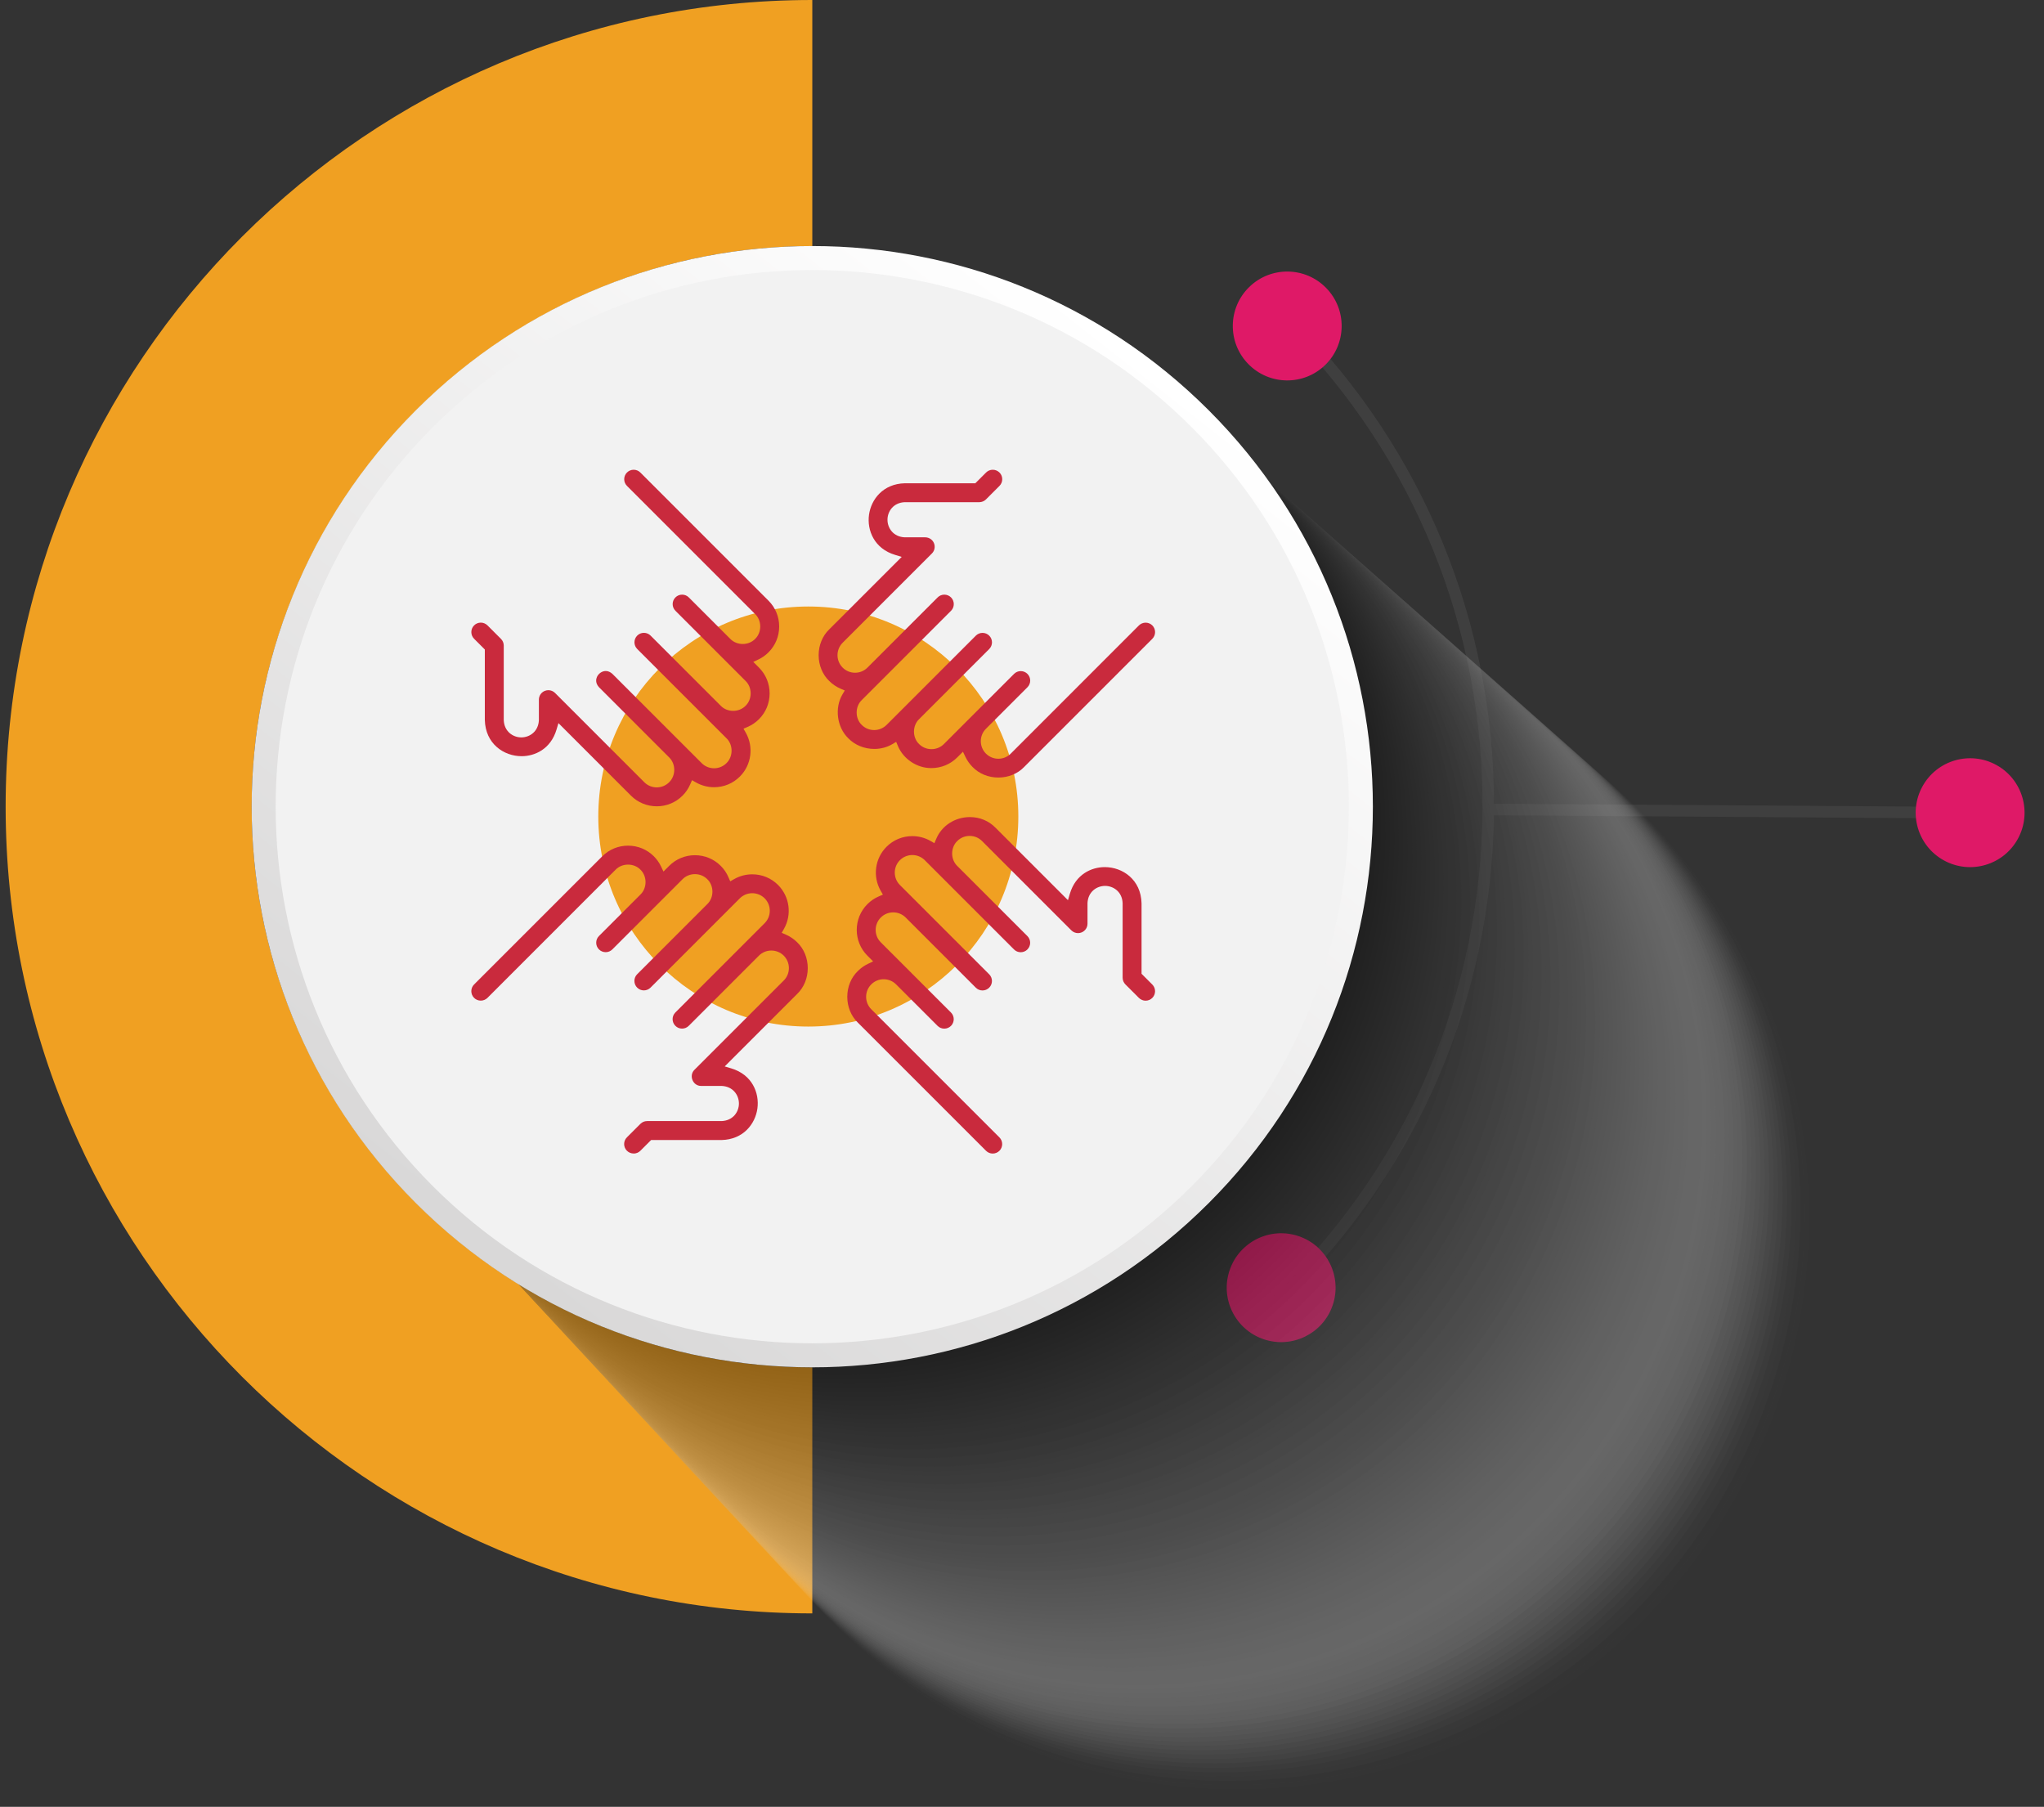 <?xml version="1.0" encoding="UTF-8"?>
<svg xmlns="http://www.w3.org/2000/svg" width="112" height="99" viewBox="0 0 112 99" fill="none">
  <rect x="0" y="0" width="112" height="99" fill="#333333" stroke="none"/>
  <path d="M107.956 44.214L81.864 44.039C81.849 34.067 77.997 24.677 70.984 17.572L70.53 18.018C77.499 25.079 81.299 34.432 81.233 44.352C81.168 54.273 77.241 63.574 70.18 70.542L70.628 70.994C77.735 63.981 81.714 54.644 81.862 44.673L107.954 44.848L107.958 44.212L107.956 44.214Z" fill="#4D4D4D" fill-opacity="0.5"></path>
  <path d="M69.231 73.375C67.673 72.84 66.844 71.143 67.38 69.585C67.915 68.027 69.612 67.199 71.17 67.734C72.728 68.269 73.556 69.966 73.021 71.524C72.485 73.082 70.789 73.91 69.231 73.375Z" fill="#DF1967"></path>
  <path d="M68.397 19.942C67.247 18.763 67.272 16.874 68.452 15.725C69.632 14.576 71.52 14.6 72.669 15.78C73.819 16.96 73.794 18.848 72.614 19.998C71.434 21.147 69.546 21.122 68.397 19.942Z" fill="#DF1967"></path>
  <path d="M106.52 47.145C105.075 46.354 104.545 44.541 105.336 43.096C106.126 41.651 107.939 41.121 109.384 41.912C110.829 42.703 111.359 44.515 110.568 45.96C109.777 47.405 107.965 47.935 106.52 47.145Z" fill="#DF1967"></path>
  <path d="M44.51 0V13.482C27.571 13.482 13.791 27.263 13.791 44.2C13.791 61.137 27.573 74.919 44.51 74.919V88.4C20.139 88.4 0.309 68.573 0.309 44.2C0.309 19.827 20.139 0 44.51 0Z" fill="#F0A022"></path>
  <g style="mix-blend-mode:multiply" opacity="0.4">
    <path opacity="0.01" d="M78.984 37.399C95.16 43.591 103.252 61.724 97.06 77.897C90.868 94.073 72.735 102.165 56.561 95.973C40.386 89.781 32.294 71.648 38.486 55.474C44.678 39.299 62.811 31.207 78.984 37.399Z" fill="#EDEDED"></path>
    <path opacity="0.02" d="M78.75 37.191C94.916 43.381 103.005 61.502 96.816 77.67C90.626 93.836 72.504 101.926 56.336 95.736C40.17 89.546 32.081 71.425 38.27 55.257C44.459 39.091 62.582 31.001 78.75 37.191Z" fill="#EBEBEB"></path>
    <path opacity="0.03" d="M78.515 36.982C94.673 43.168 102.757 61.282 96.571 77.44C90.385 93.598 72.272 101.682 56.113 95.496C39.955 89.31 31.871 71.196 38.057 55.038C44.243 38.88 62.357 30.796 78.515 36.982Z" fill="#E8E8E8"></path>
    <path opacity="0.03" d="M78.281 36.774C94.431 42.956 102.512 61.06 96.329 77.211C90.147 93.362 72.043 101.442 55.892 95.26C39.742 89.077 31.662 70.973 37.844 54.823C44.026 38.672 62.13 30.592 78.281 36.774Z" fill="#E6E6E6"></path>
    <path opacity="0.04" d="M78.046 36.566C94.189 42.746 102.265 60.841 96.085 76.984C89.905 93.127 71.81 101.203 55.667 95.023C39.525 88.843 31.448 70.748 37.629 54.605C43.809 38.462 61.903 30.386 78.046 36.566Z" fill="#E4E4E4"></path>
    <path opacity="0.05" d="M77.813 36.357C93.947 42.533 102.019 60.62 95.843 76.753C89.666 92.886 71.579 100.959 55.446 94.782C39.313 88.606 31.24 70.519 37.417 54.386C43.593 38.253 61.68 30.18 77.813 36.357Z" fill="#E1E1E1"></path>
    <path opacity="0.06" d="M77.579 36.149C93.704 42.322 101.773 60.399 95.599 76.525C89.426 92.65 71.349 100.719 55.223 94.544C39.098 88.372 31.029 70.294 37.203 54.169C43.376 38.043 61.453 29.975 77.579 36.149Z" fill="#DFDFDF"></path>
    <path opacity="0.06" d="M77.344 35.941C93.462 42.112 101.525 60.18 95.356 76.298C89.185 92.415 71.118 100.478 55 94.309C38.882 88.139 30.819 70.071 36.988 53.953C43.158 37.835 61.226 29.773 77.344 35.941Z" fill="#DCDCDC"></path>
    <path opacity="0.07" d="M77.11 35.732C93.22 41.898 101.279 59.957 95.112 76.067C88.945 92.177 70.887 100.236 54.777 94.069C38.667 87.902 30.608 69.844 36.775 53.734C42.942 37.624 61 29.565 77.11 35.732Z" fill="#DADADA"></path>
    <path opacity="0.08" d="M76.875 35.524C92.976 41.689 101.033 59.737 94.868 75.838C88.705 91.939 70.655 99.996 54.554 93.831C38.453 87.668 30.396 69.617 36.561 53.517C42.724 37.416 60.775 29.359 76.875 35.524Z" fill="#D8D8D8"></path>
    <path opacity="0.08" d="M76.642 35.315C92.735 41.475 100.787 59.516 94.626 75.609C88.465 91.702 70.424 99.753 54.331 93.592C38.238 87.431 30.187 69.391 36.348 53.298C42.509 37.205 60.55 29.154 76.642 35.315Z" fill="#D5D5D5"></path>
    <path opacity="0.09" d="M76.408 35.107C92.493 41.264 100.541 59.295 94.383 75.38C88.226 91.466 70.195 99.513 54.11 93.356C38.025 87.199 29.977 69.168 36.135 53.082C42.292 36.997 60.323 28.95 76.408 35.107Z" fill="#D3D3D3"></path>
    <path opacity="0.1" d="M76.173 34.899C92.251 41.054 100.293 59.076 94.139 75.152C87.984 91.229 69.962 99.271 53.887 93.118C37.809 86.962 29.766 68.941 35.921 52.865C42.076 36.788 60.098 28.744 76.173 34.899Z" fill="#D0D0D0"></path>
    <path opacity="0.1" d="M75.939 34.69C92.007 40.841 100.047 58.853 93.895 74.923C87.744 90.991 69.732 99.03 53.662 92.879C37.594 86.728 29.554 68.716 35.706 52.646C41.857 36.578 59.869 28.538 75.939 34.69Z" fill="#CECECE"></path>
    <path opacity="0.11" d="M75.704 34.482C91.764 40.629 99.8 58.634 93.651 74.694C87.503 90.754 69.499 98.79 53.438 92.64C37.378 86.493 29.343 68.489 35.492 52.428C41.639 36.368 59.644 28.332 75.704 34.482Z" fill="#CCCCCC"></path>
    <path opacity="0.12" d="M75.472 34.274C91.524 40.42 99.554 58.414 93.411 74.465C87.265 90.517 69.27 98.547 53.22 92.404C37.167 86.258 29.137 68.263 35.281 52.213C41.426 36.16 59.421 28.13 75.472 34.274Z" fill="#C9C9C9"></path>
    <path opacity="0.12" d="M75.237 34.064C91.28 40.206 99.308 58.191 93.166 74.236C87.024 90.281 69.039 98.307 52.995 92.165C36.952 86.023 28.923 68.038 35.065 51.994C41.207 35.949 59.192 27.922 75.237 34.064Z" fill="#C7C7C7"></path>
    <path opacity="0.13" d="M75.002 33.857C91.037 39.997 99.061 57.972 92.922 74.007C86.784 90.043 68.806 98.067 52.771 91.927C36.736 85.789 28.712 67.812 34.852 51.776C40.989 35.741 58.967 27.717 75.002 33.857Z" fill="#C4C4C4"></path>
    <path opacity="0.14" d="M74.768 33.649C90.796 39.785 98.814 57.751 92.678 73.778C86.542 89.806 68.576 97.825 52.549 91.689C36.521 85.552 28.503 67.587 34.639 51.559C40.775 35.532 58.74 27.513 74.768 33.649Z" fill="#C2C2C2"></path>
    <path opacity="0.15" d="M74.533 33.44C90.553 39.572 98.567 57.53 92.435 73.55C86.303 89.57 68.345 97.584 52.325 91.452C36.305 85.32 28.291 67.362 34.423 51.342C40.555 35.322 58.513 27.308 74.533 33.44Z" fill="#C0C0C0"></path>
    <path opacity="0.15" d="M74.299 33.232C90.309 39.362 98.32 57.311 92.191 73.321C86.061 89.331 68.113 97.342 52.102 91.214C36.092 85.083 28.081 67.135 34.21 51.125C40.34 35.112 58.288 27.104 74.299 33.232Z" fill="#BDBDBD"></path>
    <path opacity="0.16" d="M74.066 33.024C90.068 39.151 98.075 57.09 91.949 73.092C85.823 89.094 67.884 97.102 51.881 90.975C35.879 84.849 27.872 66.91 33.998 50.907C40.124 34.905 58.063 26.898 74.066 33.024Z" fill="#BBBBBB"></path>
    <path opacity="0.17" d="M73.831 32.815C89.826 38.937 97.829 56.868 91.705 72.863C85.582 88.858 67.651 96.861 51.656 90.737C35.661 84.614 27.658 66.683 33.783 50.688C39.905 34.693 57.837 26.69 73.831 32.815Z" fill="#B8B8B8"></path>
    <path opacity="0.17" d="M73.597 32.607C89.584 38.728 97.581 56.648 91.463 72.635C85.342 88.622 67.422 96.619 51.435 90.5C35.448 84.38 27.451 66.46 33.569 50.473C39.69 34.486 57.61 26.488 73.597 32.607Z" fill="#B6B6B6"></path>
    <path opacity="0.18" d="M73.362 32.399C89.34 38.516 97.335 56.428 91.219 72.406C85.102 88.383 67.19 96.379 51.212 90.262C35.235 84.145 27.239 66.233 33.356 50.255C39.473 34.276 57.385 26.282 73.362 32.399Z" fill="#B4B4B4"></path>
    <path opacity="0.19" d="M73.128 32.19C89.098 38.303 97.087 56.207 90.974 72.177C84.861 88.147 66.957 96.136 50.987 90.023C35.017 83.91 27.026 66.006 33.141 50.036C39.254 34.067 57.158 26.075 73.128 32.19Z" fill="#B1B1B1"></path>
    <path opacity="0.19" d="M72.895 31.982C88.857 38.093 96.843 55.986 90.732 71.948C84.621 87.91 66.728 95.896 50.766 89.785C34.804 83.674 26.818 65.781 32.929 49.819C39.04 33.857 56.933 25.871 72.895 31.982Z" fill="#AFAFAF"></path>
    <path opacity="0.2" d="M72.66 31.774C88.615 37.881 96.597 55.767 90.49 71.721C84.382 87.675 66.497 95.657 50.543 89.55C34.589 83.443 26.607 65.558 32.716 49.603C38.823 33.649 56.708 25.667 72.66 31.774Z" fill="#ADADAD"></path>
    <path opacity="0.21" d="M72.425 31.565C88.37 37.67 96.348 55.544 90.245 71.49C84.14 87.435 66.266 95.413 50.319 89.31C34.375 83.205 26.396 65.331 32.5 49.385C38.603 33.44 56.479 25.462 72.425 31.565Z" fill="#AAAAAA"></path>
    <path opacity="0.21" d="M72.191 31.357C88.128 37.459 96.103 55.324 90.001 71.261C83.9 87.199 66.034 95.173 50.097 89.072C34.16 82.97 26.185 65.104 32.287 49.167C38.388 33.23 56.254 25.256 72.191 31.357Z" fill="#A8A8A8"></path>
    <path opacity="0.22" d="M71.957 31.149C87.886 37.247 95.856 55.105 89.757 71.034C83.659 86.964 65.801 94.934 49.872 88.835C33.943 82.737 25.972 64.879 32.072 48.95C38.169 33.02 56.027 25.05 71.957 31.149Z" fill="#A5A5A5"></path>
    <path opacity="0.23" d="M71.724 30.94C87.645 37.036 95.61 54.882 89.514 70.804C83.419 86.726 65.572 94.69 49.65 88.597C33.729 82.501 25.764 64.654 31.86 48.733C37.955 32.811 55.802 24.846 71.724 30.942V30.94Z" fill="#A3A3A3"></path>
    <path opacity="0.24" d="M71.489 30.732C87.401 36.824 95.364 54.663 89.272 70.575C83.18 86.487 65.341 94.45 49.429 88.358C33.517 82.266 25.554 64.427 31.646 48.515C37.738 32.603 55.577 24.64 71.489 30.732Z" fill="#A1A1A1"></path>
    <path opacity="0.24" d="M71.254 30.524C87.159 36.612 95.116 54.442 89.028 70.348C82.94 86.252 65.111 94.209 49.204 88.121C33.3 82.034 25.343 64.204 31.431 48.298C37.519 32.393 55.348 24.436 71.254 30.524Z" fill="#9E9E9E"></path>
    <path opacity="0.25" d="M71.02 30.315C86.917 36.401 94.87 54.221 88.784 70.117C82.698 86.014 64.878 93.967 48.981 87.881C33.085 81.795 25.131 63.976 31.217 48.079C37.303 32.182 55.123 24.229 71.02 30.315Z" fill="#9C9C9C"></path>
    <path opacity="0.26" d="M70.785 30.107C86.674 36.189 94.623 54.001 88.539 69.888C82.457 85.777 64.645 93.727 48.758 87.644C32.869 81.562 24.92 63.75 31.004 47.863C37.086 31.974 54.898 24.025 70.785 30.109V30.107Z" fill="#999999"></path>
    <path opacity="0.26" d="M70.55 29.899C86.43 35.98 94.375 53.78 88.297 69.662C82.219 85.541 64.416 93.486 48.535 87.408C32.656 81.328 24.71 63.527 30.788 47.646C36.867 31.767 54.669 23.821 70.55 29.899Z" fill="#979797"></path>
    <path opacity="0.27" d="M70.318 29.69C86.19 35.766 94.131 53.559 88.055 69.431C81.978 85.303 64.186 93.244 48.314 87.168C32.442 81.091 24.5 63.299 30.577 47.427C36.653 31.555 54.446 23.614 70.318 29.69Z" fill="#959595"></path>
    <path opacity="0.28" d="M70.084 29.482C85.948 35.555 93.883 53.338 87.811 69.202C81.738 85.066 63.955 93.002 48.091 86.929C32.227 80.857 24.289 63.074 30.364 47.21C36.436 31.346 54.219 23.408 70.084 29.482Z" fill="#929292"></path>
    <path opacity="0.28" d="M69.849 29.273C85.705 35.343 93.637 53.117 87.566 68.973C81.496 84.829 63.722 92.761 47.866 86.693C32.01 80.622 24.078 62.849 30.148 46.992C36.219 31.136 53.992 23.204 69.849 29.274V29.273Z" fill="#909090"></path>
    <path opacity="0.29" d="M69.614 29.065C85.461 35.132 93.391 52.898 87.324 68.744C81.257 84.591 63.492 92.521 47.645 86.454C31.798 80.388 23.868 62.622 29.935 46.775C36.002 30.928 53.767 22.998 69.614 29.065Z" fill="#8D8D8D"></path>
    <path opacity="0.3" d="M69.379 28.857C85.218 34.92 93.143 52.676 87.08 68.516C81.017 84.355 63.261 92.279 47.422 86.216C31.582 80.153 23.658 62.397 29.721 46.558C35.784 30.719 53.54 22.794 69.379 28.857Z" fill="#8B8B8B"></path>
    <path opacity="0.3" d="M69.147 28.648C84.978 34.709 92.899 52.455 86.838 68.287C80.777 84.118 63.03 92.039 47.199 85.978C31.367 79.917 23.447 62.17 29.508 46.339C35.569 30.507 53.316 22.587 69.147 28.648Z" fill="#898989"></path>
    <path opacity="0.31" d="M68.913 28.44C84.737 34.497 92.653 52.234 86.594 68.058C80.537 83.882 62.8 91.798 46.976 85.739C31.152 79.682 23.236 61.945 29.295 46.121C35.352 30.298 53.089 22.381 68.913 28.44Z" fill="#868686"></path>
    <path opacity="0.32" d="M68.677 28.233C84.492 34.288 92.404 52.015 86.351 67.829C80.298 83.643 62.568 91.556 46.754 85.503C30.94 79.448 23.027 61.72 29.081 45.906C35.134 30.092 52.864 22.179 68.677 28.233Z" fill="#848484"></path>
    <path opacity="0.33" d="M68.444 28.023C84.25 34.074 92.159 51.794 86.107 67.6C80.056 83.407 62.336 91.316 46.53 85.264C30.724 79.213 22.815 61.493 28.866 45.687C34.917 29.88 52.637 21.971 68.444 28.023Z" fill="#818181"></path>
    <path opacity="0.33" d="M68.209 27.815C84.007 33.863 91.91 51.573 85.863 67.371C79.815 83.17 62.105 91.073 46.306 85.026C30.508 78.978 22.605 61.268 28.652 45.469C34.7 29.671 52.41 21.768 68.209 27.815Z" fill="#7F7F7F"></path>
    <path opacity="0.34" d="M67.976 27.607C83.767 33.653 91.666 51.353 85.62 67.142C79.575 82.933 61.874 90.833 46.085 84.787C30.294 78.741 22.395 61.041 28.441 45.252C34.486 29.461 52.187 21.561 67.976 27.607Z" fill="#7D7D7D"></path>
    <path opacity="0.35" d="M67.742 27.398C83.523 33.44 91.42 51.131 85.379 66.914C79.337 82.695 61.646 90.593 45.863 84.551C30.081 78.509 22.184 60.818 28.226 45.035C34.267 29.254 51.958 21.356 67.742 27.398Z" fill="#7A7A7A"></path>
    <path opacity="0.35" d="M67.507 27.19C83.28 33.228 91.172 50.911 85.134 66.685C79.096 82.458 61.413 90.35 45.639 84.312C29.866 78.274 21.974 60.591 28.012 44.817C34.05 29.044 51.733 21.152 67.507 27.19Z" fill="#787878"></path>
    <path opacity="0.36" d="M67.272 26.982C83.038 33.019 90.926 50.692 84.89 66.456C78.854 82.222 61.18 90.11 45.416 84.074C29.65 78.038 21.762 60.364 27.798 44.598C33.834 28.832 51.508 20.945 67.272 26.98V26.982Z" fill="#757575"></path>
    <path opacity="0.37" d="M67.037 26.773C82.796 32.805 90.678 50.469 84.646 66.227C78.614 81.986 60.95 89.868 45.191 83.836C29.433 77.803 21.549 60.139 27.583 44.381C33.615 28.623 51.279 20.739 67.037 26.773Z" fill="#737373"></path>
    <path opacity="0.37" d="M66.805 26.565C82.554 32.594 90.434 50.25 84.406 65.999C78.377 81.747 60.721 89.627 44.973 83.599C29.224 77.569 21.344 59.914 27.372 44.166C33.401 28.417 51.057 20.537 66.805 26.565Z" fill="#717171"></path>
    <path opacity="0.38" d="M66.57 26.358C82.311 32.384 90.188 50.029 84.161 65.772C78.135 81.513 60.49 89.389 44.749 83.363C29.008 77.336 21.132 59.69 27.158 43.949C33.185 28.208 50.829 20.331 66.57 26.358Z" fill="#6E6E6E"></path>
    <path opacity="0.39" d="M66.336 26.148C82.069 32.171 89.939 49.808 83.917 65.541C77.894 81.274 60.257 89.145 44.524 83.122C28.791 77.1 20.92 59.463 26.943 43.729C32.965 27.996 50.602 20.125 66.336 26.148Z" fill="#6C6C6C"></path>
    <path opacity="0.4" d="M66.101 25.94C81.827 31.961 89.694 49.588 83.673 65.312C77.652 81.037 60.025 88.904 44.301 82.883C28.578 76.863 20.709 59.235 26.73 43.512C32.748 27.786 50.377 19.919 66.101 25.94Z" fill="#696969"></path>
    <path opacity="0.4" d="M65.867 25.733C81.583 31.749 89.447 49.367 83.431 65.085C77.414 80.801 59.796 88.666 44.078 82.649C28.362 76.632 20.497 59.014 26.514 43.297C32.531 27.581 50.149 19.716 65.865 25.733H65.867Z" fill="#676767"></path>
    <path opacity="0.41" d="M65.632 25.523C81.34 31.536 89.199 49.146 83.186 64.854C77.174 80.562 59.563 88.421 43.855 82.409C28.147 76.395 20.288 58.785 26.301 43.077C32.314 27.369 49.924 19.51 65.632 25.523Z" fill="#656565"></path>
    <path opacity="0.42" d="M65.399 25.315C81.1 31.326 88.955 48.925 82.944 64.626C76.933 80.326 59.334 88.181 43.634 82.17C27.933 76.159 20.078 58.559 26.089 42.86C32.1 27.16 49.699 19.304 65.399 25.315Z" fill="#626262"></path>
    <path opacity="0.42" d="M65.165 25.108C80.858 31.115 88.707 48.706 82.7 64.399C76.693 80.092 59.102 87.941 43.409 81.934C27.718 75.927 19.867 58.336 25.874 42.643C31.881 26.95 49.472 19.101 65.165 25.108Z" fill="#606060"></path>
    <path opacity="0.43" d="M64.93 24.898C80.613 30.901 88.461 48.485 82.457 64.168C76.454 79.851 58.871 87.699 43.188 81.695C27.504 75.692 19.657 58.109 25.66 42.425C31.664 26.742 49.247 18.895 64.93 24.898Z" fill="#5D5D5D"></path>
    <path opacity="0.44" d="M64.695 24.69C80.371 30.692 88.214 48.264 82.213 63.939C76.212 79.615 58.64 87.458 42.964 81.457C27.289 75.455 19.445 57.884 25.447 42.208C31.448 26.533 49.02 18.689 64.695 24.69Z" fill="#5B5B5B"></path>
    <path opacity="0.44" d="M64.461 24.483C80.129 30.48 87.966 48.044 81.969 63.712C75.971 79.38 58.407 87.218 42.739 81.22C27.072 75.223 19.234 57.659 25.231 41.991C31.229 26.323 48.793 18.485 64.461 24.483Z" fill="#595959"></path>
    <path opacity="0.45" d="M64.228 24.273C79.886 30.269 87.722 47.821 81.726 63.481C75.733 79.141 58.178 86.975 42.518 80.98C26.86 74.984 19.024 57.43 25.02 41.772C31.013 26.111 48.568 18.277 64.228 24.273Z" fill="#565656"></path>
    <path opacity="0.46" d="M63.993 24.066C79.644 30.057 87.476 47.602 81.484 63.253C75.493 78.903 57.948 86.733 42.297 80.743C26.647 74.752 18.814 57.207 24.806 41.556C30.798 25.906 48.343 18.074 63.993 24.066Z" fill="#545454"></path>
    <path opacity="0.46" d="M63.759 23.858C79.402 29.845 87.228 47.382 81.24 63.025C75.252 78.668 57.715 86.495 42.072 80.507C26.429 74.519 18.603 56.982 24.591 41.339C30.579 25.696 48.116 17.869 63.759 23.858Z" fill="#515151"></path>
    <path opacity="0.47" d="M63.525 23.648C79.16 29.634 86.982 47.16 80.996 62.795C75.01 78.43 57.485 86.252 41.849 80.266C26.214 74.28 18.392 56.755 24.378 41.12C30.364 25.484 47.889 17.662 63.525 23.648Z" fill="#4F4F4F"></path>
    <path opacity="0.48" d="M63.29 23.44C78.915 29.422 86.734 46.94 80.752 62.566C74.769 78.193 57.252 86.01 41.626 80.028C26 74.046 18.182 56.528 24.164 40.902C30.146 25.277 47.664 17.458 63.29 23.44Z" fill="#4D4D4D" fill-opacity="0.5"></path>
    <path opacity="0.49" d="M63.057 23.233C78.675 29.211 86.49 46.719 80.512 62.339C74.533 77.957 57.025 85.772 41.405 79.793C25.788 73.815 17.973 56.305 23.953 40.687C29.931 25.069 47.44 17.254 63.059 23.233H63.057Z" fill="#4A4A4A"></path>
    <path opacity="0.49" d="M62.822 23.023C78.433 29 86.243 46.498 80.267 62.108C74.291 77.719 56.792 85.53 41.182 79.553C25.572 73.577 17.761 56.078 23.737 40.468C29.714 24.858 47.212 17.047 62.822 23.023Z" fill="#484848"></path>
    <path opacity="0.5" d="M62.588 22.816C78.191 28.788 85.996 46.279 80.023 61.88C74.051 77.482 56.56 85.287 40.959 79.315C25.357 73.342 17.552 55.851 23.524 40.251C29.497 24.648 46.988 16.843 62.588 22.816Z" fill="#454545"></path>
    <path opacity="0.51" d="M62.353 22.606C77.946 28.575 85.749 46.056 79.779 61.651C73.81 77.246 56.329 85.047 40.734 79.076C25.141 73.106 17.338 55.626 23.308 40.031C29.277 24.439 46.758 16.635 62.353 22.606Z" fill="#434343"></path>
    <path opacity="0.51" d="M62.118 22.398C77.704 28.365 85.501 45.837 79.534 61.422C73.567 77.007 56.096 84.805 40.511 78.84C24.925 72.873 17.128 55.401 23.095 39.816C29.062 24.231 46.533 16.433 62.118 22.398Z" fill="#414141"></path>
    <path opacity="0.52" d="M61.884 22.191C77.462 28.154 85.255 45.616 79.292 61.193C73.329 76.771 55.867 84.564 40.29 78.601C24.712 72.638 16.919 55.174 22.881 39.597C28.844 24.019 46.306 16.226 61.884 22.189V22.191Z" fill="#3E3E3E"></path>
    <path opacity="0.53" d="M61.652 21.981C77.222 27.942 85.011 45.394 79.05 60.964C73.089 76.534 55.637 84.324 40.067 78.363C24.497 72.402 16.707 54.949 22.669 39.38C28.63 23.81 46.082 16.02 61.652 21.981Z" fill="#3C3C3C"></path>
    <path opacity="0.53" d="M61.417 21.773C76.977 27.73 84.763 45.175 78.806 60.735C72.849 76.296 55.404 84.081 39.844 78.124C24.283 72.167 16.497 54.722 22.455 39.162C28.412 23.602 45.857 15.816 61.417 21.773Z" fill="#3A3A3A"></path>
    <path opacity="0.54" d="M61.182 21.566C76.735 27.519 84.517 44.954 78.562 60.507C72.608 76.059 55.173 83.841 39.621 77.888C24.068 71.934 16.286 54.499 22.241 38.945C28.195 23.392 45.63 15.61 61.182 21.566Z" fill="#373737"></path>
    <path opacity="0.55" d="M60.948 21.356C76.493 27.307 84.271 44.733 78.32 60.278C72.368 75.823 54.943 83.599 39.398 77.649C23.853 71.698 16.075 54.273 22.026 38.728C27.978 23.183 45.403 15.405 60.948 21.356Z" fill="#353535"></path>
    <path opacity="0.55" d="M60.713 21.148C76.25 27.096 84.023 44.514 78.075 60.049C72.128 75.586 54.712 83.358 39.175 77.411C23.637 71.463 15.865 54.045 21.812 38.51C27.76 22.973 45.176 15.201 60.713 21.148Z" fill="#323232"></path>
    <path opacity="0.56" d="M60.48 20.941C76.008 26.884 83.778 44.293 77.833 59.82C71.889 75.348 54.481 83.118 38.953 77.173C23.426 71.227 15.655 53.821 21.601 38.291C27.545 22.764 44.953 14.993 60.48 20.939V20.941Z" fill="#303030"></path>
    <path opacity="0.57" d="M60.246 20.731C75.766 26.673 83.53 44.071 77.589 59.591C71.647 75.111 54.248 82.876 38.728 76.936C23.209 70.994 15.444 53.596 21.386 38.076C27.327 22.556 44.726 14.791 60.246 20.733V20.731Z" fill="#2E2E2E"></path>
    <path opacity="0.58" d="M60.011 20.523C75.524 26.462 83.284 43.85 77.347 59.363C71.409 74.875 54.02 82.636 38.507 76.698C22.995 70.76 15.234 53.371 21.172 37.859C27.11 22.346 44.499 14.586 60.011 20.523Z" fill="#2B2B2B"></path>
    <path opacity="0.58" d="M59.777 20.316C75.281 26.252 83.038 43.631 77.102 59.136C71.166 74.64 53.787 82.397 38.284 76.461C22.78 70.525 15.023 53.146 20.959 37.641C26.893 22.137 44.274 14.38 59.777 20.316Z" fill="#292929"></path>
    <path opacity="0.59" d="M59.542 20.106C75.037 26.038 82.79 43.41 76.858 58.905C70.926 74.4 53.556 82.153 38.059 76.221C22.565 70.288 14.811 52.917 20.744 37.422C26.676 21.927 44.045 14.174 59.542 20.106Z" fill="#262626"></path>
    <path opacity="0.6" d="M59.309 19.898C74.796 25.827 82.546 43.189 76.616 58.676C70.687 74.163 53.325 81.912 37.838 75.984C22.351 70.056 14.601 52.694 20.532 37.207C26.46 21.719 43.822 13.97 59.309 19.9V19.898Z" fill="#242424"></path>
    <path opacity="0.6" d="M59.075 19.691C74.554 25.617 82.298 42.969 76.373 58.449C70.447 73.928 53.094 81.672 37.615 75.747C22.136 69.821 14.392 52.469 20.316 36.989C26.243 21.51 43.595 13.766 59.073 19.691H59.075Z" fill="#222222"></path>
    <path opacity="0.61" d="M58.84 19.481C74.312 25.404 82.052 42.746 76.129 58.218C70.207 73.69 52.864 81.43 37.392 75.507C21.92 69.585 14.181 52.242 20.103 36.77C26.026 21.298 43.368 13.559 58.84 19.481Z" fill="#1F1F1F"></path>
    <path opacity="0.62" d="M58.605 19.273C74.067 25.192 81.805 42.527 75.885 57.989C69.966 73.452 52.631 81.189 37.169 75.269C21.706 69.348 13.969 52.015 19.889 36.553C25.808 21.091 43.143 13.353 58.605 19.273Z" fill="#1D1D1D"></path>
    <path opacity="0.62" d="M58.371 19.066C73.825 24.983 81.558 42.308 75.641 57.763C69.724 73.217 52.4 80.949 36.944 75.034C21.489 69.118 13.757 51.792 19.674 36.338C25.591 20.883 42.915 13.151 58.371 19.068V19.066Z" fill="#1A1A1A"></path>
    <path opacity="0.63" d="M58.136 18.856C73.583 24.769 81.311 42.085 75.398 57.532C69.485 72.979 52.169 80.707 36.723 74.794C21.276 68.881 13.548 51.565 19.461 36.118C25.373 20.672 42.689 12.944 58.136 18.856Z" fill="#181818"></path>
    <path opacity="0.64" d="M57.903 18.649C73.343 24.56 81.067 41.866 75.156 57.303C69.247 72.742 51.938 80.465 36.501 74.556C21.062 68.645 13.338 51.338 19.249 35.901C25.158 20.462 42.466 12.738 57.903 18.649Z" fill="#161616"></path>
    <path opacity="0.64" d="M57.669 18.441C73.099 24.348 80.819 41.645 74.912 57.076C69.005 72.506 51.708 80.226 36.277 74.319C20.848 68.412 13.127 51.115 19.034 35.684C24.941 20.254 42.238 12.534 57.669 18.441Z" fill="#131313"></path>
    <path opacity="0.65" d="M57.434 18.231C72.856 24.135 80.573 41.424 74.668 56.845C68.764 72.267 51.475 79.984 36.054 74.081C20.632 68.177 12.915 50.888 18.82 35.466C24.724 20.045 42.013 12.328 57.434 18.233V18.231Z" fill="#111111"></path>
    <path opacity="0.66" d="M57.2 18.023C72.614 23.925 80.325 41.204 74.425 56.616C68.524 72.031 51.247 79.741 35.833 73.842C20.419 67.94 12.708 50.661 18.607 35.249C24.509 19.835 41.786 12.124 57.2 18.023Z" fill="#0E0E0E"></path>
    <path opacity="0.67" d="M56.965 17.816C72.372 23.713 80.079 40.983 74.181 56.389C68.283 71.796 51.014 79.503 35.607 73.605C20.203 67.708 12.494 50.438 18.392 35.032C24.289 19.625 41.559 11.918 56.965 17.816Z" fill="#0C0C0C"></path>
    <path opacity="0.67" d="M56.733 17.606C72.129 23.5 79.834 40.762 73.939 56.159C68.045 71.556 50.783 79.261 35.386 73.365C19.989 67.469 12.284 50.209 18.18 34.813C24.074 19.416 41.336 11.711 56.733 17.606Z" fill="#0A0A0A"></path>
    <path opacity="0.68" d="M56.498 17.399C71.887 23.29 79.586 40.541 73.695 55.93C67.803 71.319 50.552 79.018 35.163 73.129C19.774 67.237 12.075 49.986 17.967 34.595C23.858 19.206 41.109 11.507 56.498 17.399Z" fill="#070707"></path>
    <path opacity="0.69" d="M56.264 17.191C71.645 23.079 79.34 40.322 73.453 55.703C67.564 71.085 50.322 78.78 34.94 72.892C19.559 67.004 11.863 49.761 17.751 34.38C23.639 18.999 40.882 11.303 56.264 17.191Z" fill="#050505"></path>
    <path opacity="0.69" d="M56.029 16.981C71.402 22.866 79.092 40.101 73.208 55.472C67.324 70.846 50.091 78.536 34.717 72.652C19.345 66.766 11.653 49.532 17.538 34.161C23.422 18.787 40.655 11.097 56.029 16.981Z" fill="#020202"></path>
    <path opacity="0.7" d="M55.794 16.774C71.158 22.656 78.846 39.879 72.964 55.243C67.082 70.608 49.858 78.295 34.494 72.413C19.13 66.531 11.442 49.307 17.324 33.941C23.207 18.577 40.43 10.889 55.794 16.772V16.774Z" fill="black" fill-opacity="0.5"></path>
  </g>
  <path d="M22.786 65.921C10.79 53.924 10.79 34.474 22.786 22.478C34.783 10.482 54.233 10.482 66.229 22.478C78.225 34.474 78.225 53.924 66.229 65.921C54.233 77.917 34.783 77.917 22.786 65.921Z" fill="url(#paint0_linear_619_1003)"></path>
  <path d="M23.716 64.99C12.234 53.508 12.234 34.891 23.716 23.408C35.199 11.925 53.816 11.925 65.299 23.408C76.782 34.891 76.782 53.508 65.299 64.99C53.816 76.473 35.199 76.473 23.716 64.99Z" fill="#F2F2F2"></path>
  <ellipse cx="11.508" cy="11.508" rx="11.508" ry="11.508" transform="matrix(-1 0 0 1 55.799 33.231)" fill="#F0A022"></ellipse>
  <path d="M54.397 63.205C54.535 63.205 54.665 63.151 54.763 63.053C54.965 62.851 54.965 62.522 54.763 62.32L47.74 55.297C47.559 55.115 47.459 54.873 47.459 54.616C47.459 54.359 47.559 54.117 47.74 53.936C47.921 53.754 48.163 53.654 48.42 53.654C48.677 53.654 48.919 53.754 49.101 53.936L51.375 56.21C51.472 56.307 51.603 56.361 51.741 56.361C51.88 56.361 52.01 56.307 52.108 56.21C52.31 56.008 52.31 55.679 52.108 55.477L48.263 51.632C48.082 51.451 47.982 51.209 47.982 50.952C47.982 50.695 48.082 50.453 48.263 50.271C48.445 50.09 48.687 49.99 48.944 49.99C49.201 49.99 49.442 50.09 49.624 50.27L53.469 54.116C53.566 54.214 53.697 54.268 53.835 54.268C53.974 54.268 54.104 54.214 54.202 54.116C54.404 53.914 54.404 53.586 54.202 53.383L49.31 48.491C48.935 48.116 48.935 47.505 49.31 47.13C49.492 46.949 49.734 46.849 49.991 46.849C50.248 46.849 50.49 46.949 50.671 47.13L55.563 52.022C55.66 52.12 55.791 52.174 55.929 52.174C56.068 52.174 56.198 52.12 56.296 52.022C56.498 51.82 56.498 51.492 56.296 51.289L52.451 47.445C52.275 47.276 52.172 47.027 52.172 46.764C52.172 46.501 52.275 46.251 52.454 46.08C52.633 45.901 52.874 45.801 53.132 45.801C53.389 45.801 53.631 45.901 53.812 46.083L58.704 50.975C58.802 51.072 58.932 51.127 59.071 51.127C59.139 51.127 59.206 51.113 59.269 51.087C59.463 51.007 59.589 50.819 59.589 50.608V49.489C59.613 48.866 60.091 48.54 60.552 48.54C61.012 48.54 61.491 48.866 61.514 49.489V53.57C61.514 53.706 61.57 53.84 61.666 53.937L62.407 54.677C62.504 54.775 62.635 54.829 62.773 54.829C62.912 54.829 63.042 54.775 63.14 54.677C63.342 54.475 63.342 54.146 63.14 53.944L62.551 53.355V49.498C62.522 48.194 61.514 47.51 60.534 47.51C59.82 47.51 58.944 47.892 58.624 48.965L58.518 49.322L54.545 45.349C54.179 44.975 53.684 44.769 53.149 44.769C52.328 44.769 51.601 45.239 51.298 45.967L51.201 46.199L50.982 46.074C50.682 45.902 50.339 45.812 49.99 45.812C49.456 45.812 48.953 46.019 48.577 46.396C47.941 47.032 47.808 48.021 48.255 48.801L48.378 49.018L48.15 49.116C47.918 49.216 47.71 49.358 47.53 49.538C46.75 50.317 46.75 51.586 47.53 52.364L47.841 52.676L47.558 52.812C47.354 52.909 47.168 53.041 47.006 53.203C46.637 53.557 46.426 54.071 46.426 54.616C46.426 55.161 46.637 55.676 47.002 56.027L54.029 63.053C54.127 63.151 54.257 63.205 54.396 63.205L54.397 63.205Z" fill="#C92A3D"></path>
  <path d="M34.721 63.205C34.86 63.205 34.99 63.15 35.088 63.053L35.677 62.464H39.534C40.735 62.437 41.389 61.575 41.502 60.732C41.617 59.886 41.217 58.88 40.066 58.537L39.709 58.431L43.682 54.458C44.051 54.104 44.261 53.59 44.261 53.045C44.261 52.5 44.051 51.985 43.685 51.634C43.501 51.451 43.292 51.309 43.061 51.209L42.833 51.111L42.956 50.895C43.402 50.113 43.269 49.124 42.634 48.489C42.257 48.112 41.755 47.905 41.22 47.905C40.872 47.905 40.529 47.995 40.228 48.167L40.013 48.29L39.914 48.062C39.815 47.831 39.673 47.622 39.493 47.442C39.117 47.066 38.615 46.858 38.079 46.858C37.544 46.858 37.042 47.066 36.666 47.442L36.354 47.754L36.219 47.47C36.122 47.266 35.99 47.081 35.828 46.918C35.452 46.542 34.95 46.335 34.414 46.335C33.879 46.335 33.377 46.542 33.001 46.918L25.977 53.941C25.775 54.144 25.775 54.472 25.977 54.675C26.075 54.772 26.205 54.826 26.343 54.826C26.482 54.826 26.612 54.772 26.71 54.675L33.733 47.651C33.901 47.475 34.151 47.373 34.413 47.373C34.676 47.373 34.923 47.474 35.094 47.651C35.271 47.823 35.372 48.071 35.372 48.332C35.372 48.593 35.271 48.841 35.094 49.012L32.82 51.286C32.618 51.488 32.618 51.817 32.82 52.019C32.918 52.117 33.048 52.171 33.187 52.171C33.325 52.171 33.455 52.117 33.553 52.019L37.398 48.175C37.578 47.994 37.819 47.895 38.078 47.895C38.336 47.895 38.578 47.994 38.758 48.175C38.935 48.343 39.037 48.593 39.037 48.855C39.037 49.118 38.935 49.363 38.759 49.535L34.913 53.38C34.711 53.582 34.711 53.911 34.913 54.113C35.011 54.211 35.141 54.265 35.28 54.265C35.418 54.265 35.549 54.211 35.646 54.113L40.538 49.221C40.719 49.04 40.961 48.94 41.218 48.94C41.475 48.94 41.717 49.04 41.899 49.221C42.274 49.597 42.274 50.208 41.899 50.582L37.007 55.474C36.804 55.676 36.804 56.005 37.007 56.207C37.104 56.305 37.235 56.359 37.373 56.359C37.511 56.359 37.642 56.305 37.739 56.207L41.588 52.358C41.77 52.179 42.01 52.081 42.265 52.081C42.52 52.081 42.764 52.181 42.946 52.362C43.127 52.544 43.227 52.786 43.227 53.043C43.227 53.3 43.127 53.542 42.946 53.723L38.053 58.615C37.874 58.791 37.88 59.02 37.944 59.176C38.008 59.333 38.165 59.5 38.414 59.5H39.54C40.163 59.524 40.489 60.002 40.489 60.463C40.489 60.923 40.163 61.401 39.54 61.425H35.458C35.32 61.425 35.19 61.479 35.092 61.577L34.351 62.317C34.149 62.52 34.149 62.848 34.351 63.05C34.449 63.148 34.579 63.202 34.718 63.202L34.721 63.205Z" fill="#C92A3D"></path>
  <path d="M35.986 44.179C36.52 44.179 37.022 43.972 37.399 43.595C37.579 43.415 37.72 43.207 37.82 42.975L37.919 42.747L38.135 42.871C38.436 43.042 38.779 43.133 39.127 43.133C39.662 43.133 40.164 42.925 40.541 42.548C41.176 41.913 41.309 40.923 40.863 40.142L40.74 39.926L40.968 39.827C41.199 39.728 41.407 39.586 41.588 39.406C41.964 39.03 42.171 38.528 42.171 37.993C42.171 37.457 41.964 36.955 41.588 36.579L41.276 36.267L41.56 36.132C41.764 36.035 41.949 35.903 42.111 35.741C42.488 35.365 42.695 34.863 42.695 34.327C42.695 33.792 42.488 33.29 42.112 32.914L35.088 25.89C34.99 25.792 34.86 25.738 34.722 25.738C34.583 25.738 34.453 25.792 34.355 25.89C34.257 25.988 34.203 26.118 34.203 26.257C34.203 26.395 34.257 26.525 34.355 26.623L41.378 33.646C41.554 33.814 41.657 34.064 41.657 34.327C41.657 34.59 41.555 34.836 41.378 35.007C41.206 35.184 40.959 35.285 40.698 35.285C40.436 35.285 40.189 35.184 40.017 35.007L37.743 32.733C37.645 32.635 37.515 32.581 37.376 32.581C37.238 32.581 37.107 32.635 37.01 32.733C36.807 32.935 36.807 33.263 37.01 33.465L40.854 37.31C41.03 37.478 41.132 37.727 41.132 37.99C41.132 38.253 41.031 38.5 40.854 38.671C40.682 38.848 40.434 38.949 40.173 38.949C39.914 38.949 39.666 38.849 39.495 38.672L35.649 34.826C35.551 34.728 35.421 34.674 35.282 34.674C35.144 34.674 35.013 34.728 34.916 34.826C34.714 35.028 34.714 35.357 34.916 35.559L39.808 40.451C39.984 40.619 40.086 40.868 40.086 41.131C40.086 41.394 39.983 41.644 39.804 41.816C39.626 41.994 39.384 42.094 39.127 42.094C38.87 42.094 38.628 41.994 38.447 41.812L33.558 36.924C33.444 36.819 33.32 36.766 33.19 36.766C32.991 36.766 32.793 36.901 32.708 37.095C32.66 37.206 32.611 37.425 32.825 37.657L36.669 41.502C36.844 41.671 36.946 41.92 36.945 42.182C36.945 42.444 36.842 42.692 36.663 42.863C36.485 43.042 36.243 43.142 35.986 43.142C35.728 43.142 35.486 43.042 35.305 42.86L30.413 37.968C30.315 37.87 30.185 37.816 30.047 37.816C29.978 37.816 29.912 37.83 29.848 37.856C29.654 37.936 29.528 38.124 29.528 38.335V39.453C29.505 40.077 29.026 40.403 28.566 40.403C28.105 40.403 27.627 40.077 27.603 39.453V35.373C27.603 35.234 27.549 35.104 27.451 35.006L26.711 34.266C26.613 34.168 26.483 34.114 26.344 34.114C26.206 34.114 26.076 34.168 25.978 34.266C25.776 34.468 25.776 34.797 25.978 34.999L26.566 35.588V39.445C26.595 40.748 27.603 41.433 28.583 41.433C29.297 41.433 30.173 41.051 30.493 39.978L30.6 39.621L34.572 43.593C34.949 43.97 35.451 44.178 35.986 44.178V44.179Z" fill="#C92A3D"></path>
  <path d="M54.705 42.603C55.249 42.603 55.764 42.393 56.115 42.027L63.141 35.001C63.343 34.798 63.343 34.47 63.141 34.267C63.043 34.17 62.913 34.116 62.775 34.116C62.636 34.116 62.506 34.17 62.408 34.267L55.385 41.291C55.204 41.472 54.962 41.572 54.705 41.572C54.447 41.572 54.206 41.472 54.024 41.291C53.649 40.915 53.649 40.304 54.024 39.93L56.298 37.656C56.5 37.454 56.5 37.125 56.298 36.923C56.2 36.825 56.07 36.771 55.931 36.771C55.793 36.771 55.663 36.825 55.565 36.923L51.721 40.767C51.54 40.948 51.298 41.047 51.04 41.047C50.782 41.047 50.54 40.948 50.36 40.767C50.183 40.599 50.081 40.349 50.081 40.087C50.081 39.824 50.183 39.574 50.363 39.402L54.204 35.561C54.406 35.359 54.406 35.03 54.204 34.828C54.106 34.73 53.976 34.676 53.837 34.676C53.699 34.676 53.569 34.73 53.471 34.828L48.58 39.719C48.398 39.901 48.156 40.001 47.899 40.001C47.641 40.001 47.4 39.901 47.219 39.719C47.043 39.551 46.94 39.302 46.94 39.039C46.94 38.776 47.043 38.526 47.222 38.355L52.111 33.466C52.313 33.264 52.313 32.935 52.111 32.733C52.013 32.636 51.883 32.581 51.744 32.581C51.606 32.581 51.475 32.636 51.378 32.733L47.531 36.58C47.349 36.761 47.108 36.86 46.853 36.86C46.595 36.86 46.354 36.76 46.172 36.578C45.991 36.397 45.891 36.155 45.891 35.898C45.891 35.641 45.991 35.399 46.172 35.217L51.064 30.325C51.213 30.177 51.256 29.955 51.176 29.76C51.096 29.566 50.907 29.441 50.697 29.441H49.578C48.955 29.417 48.629 28.939 48.629 28.478C48.629 28.017 48.955 27.539 49.578 27.515H53.659C53.797 27.515 53.928 27.461 54.026 27.364L54.766 26.623C54.968 26.421 54.968 26.092 54.766 25.89C54.666 25.792 54.536 25.738 54.397 25.738C54.259 25.738 54.129 25.792 54.031 25.89L53.442 26.479H49.584C48.383 26.505 47.73 27.367 47.616 28.211C47.502 29.056 47.902 30.062 49.053 30.405L49.41 30.512L45.437 34.484C45.068 34.838 44.857 35.353 44.857 35.898C44.857 36.443 45.068 36.958 45.433 37.308C45.616 37.491 45.825 37.633 46.057 37.733L46.288 37.833L46.16 38.05C45.72 38.797 45.861 39.851 46.481 40.45L46.486 40.455C46.843 40.823 47.36 41.035 47.908 41.035C48.261 41.035 48.6 40.946 48.887 40.777L49.105 40.648L49.204 40.882C49.502 41.59 50.246 42.084 51.013 42.084H51.036C51.573 42.084 52.076 41.876 52.452 41.499L52.765 41.188L52.9 41.471C52.998 41.676 53.129 41.861 53.29 42.023C53.645 42.392 54.159 42.603 54.704 42.603L54.705 42.603Z" fill="#C92A3D"></path>
  <defs>
    <linearGradient id="paint0_linear_619_1003" x1="63.363" y1="20.197" x2="24.031" y2="70.323" gradientUnits="userSpaceOnUse">
      <stop stop-color="white"></stop>
      <stop offset="1" stop-color="#D7D6D6"></stop>
    </linearGradient>
  </defs>
</svg>
